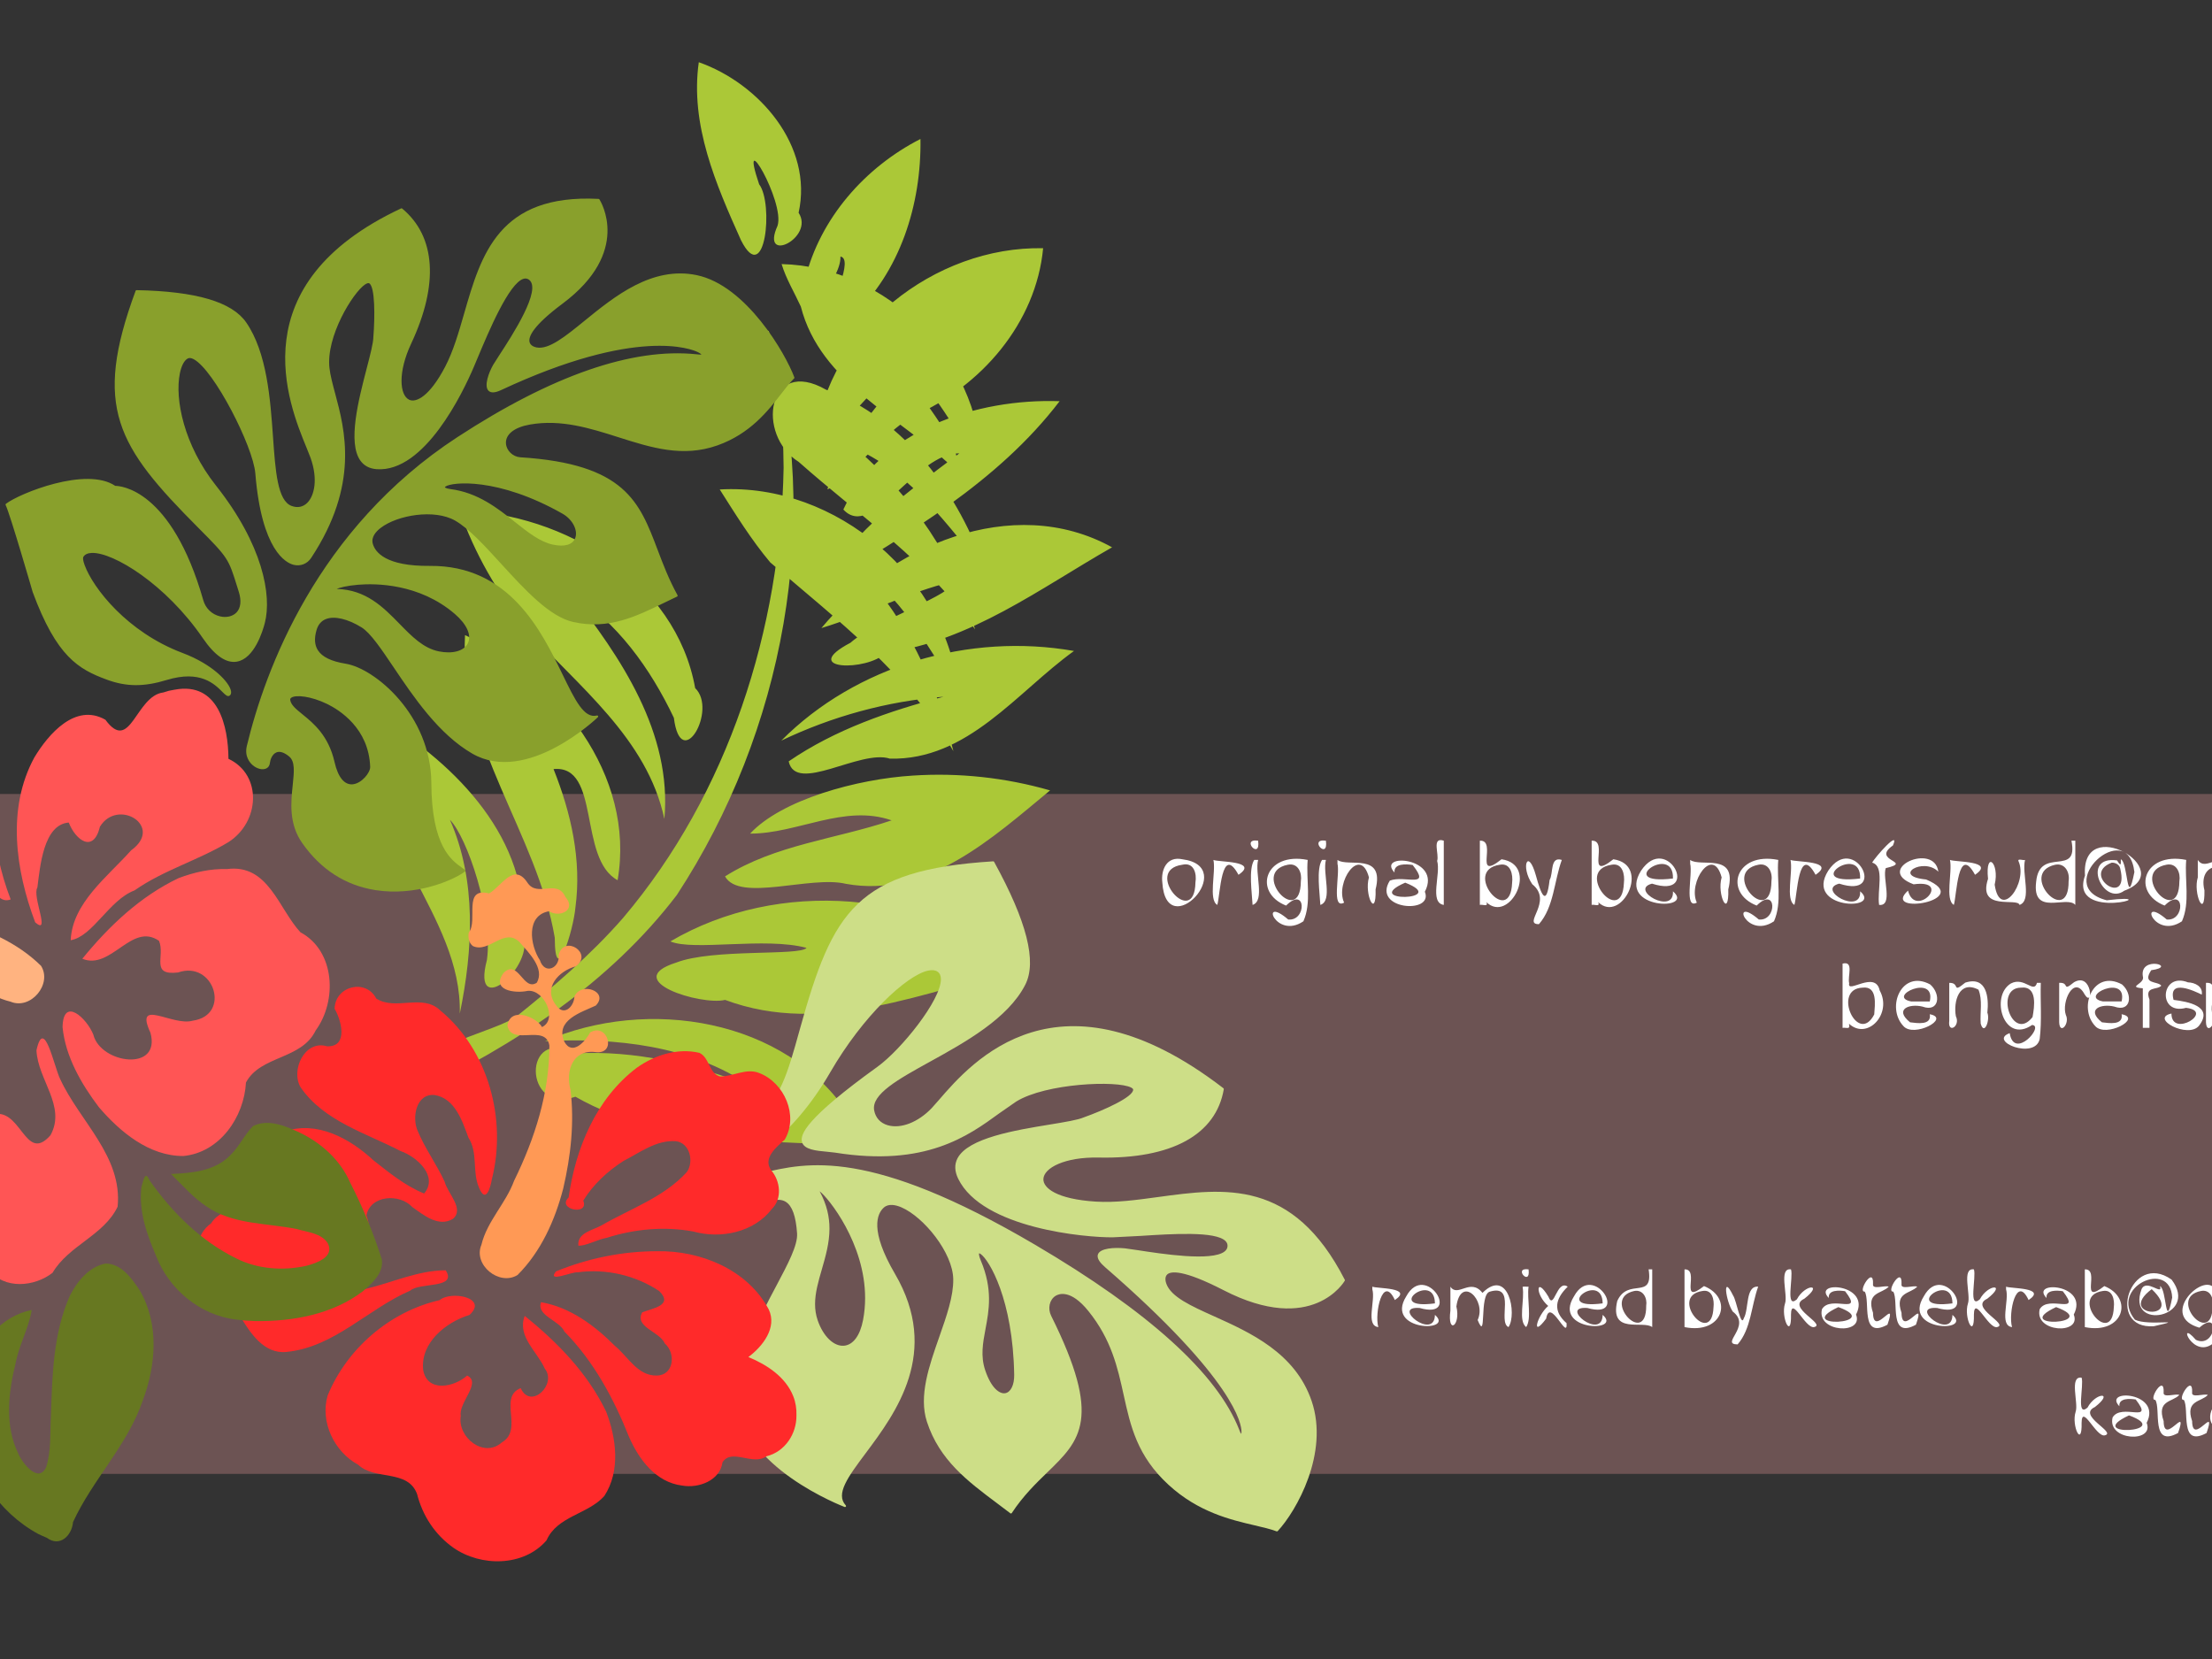 <?xml version="1.0"?><svg width="640" height="480" xmlns="http://www.w3.org/2000/svg">
 <rect width="100%" height="100%" fill="#333333" stroke="none"/>
 <title>rgt</title>
 <g>
  <title>Layer 1</title>
  <g id="layer1">
   <rect fill="#6c5353" y="229.725" x="-98.132" height="196.715" width="844.869" id="rect7348"/>
   <g id="g8092">
    <path fill="#ffffff" id="text4280" d="m342.089,248.615c16.59,2.132 -4.693,24.663 -5.795,6.699c-0.428,-3.617 1.254,-7.673 5.795,-6.699zm0,1.579c-11.593,1.602 3.521,18.887 3.79,5.119c0.416,-2.523 -0.412,-5.912 -3.79,-5.119zm8.994,-1.389c1.443,0.676 13.328,0.211 7.249,4.302c-4.984,-9.162 -5.306,6.162 -6.132,8.714c-2.629,-1.51 -0.357,-9.522 -1.12,-13.016m12.935,-5.569c0.784,5.875 -5.246,-0.75 0,0zm0,5.569c-1.019,3.859 2.079,11.8 -1.605,13.016c-0.162,-3.404 -1.237,-10.43 0.486,-13.016l0.803,0l0.317,0zm14.336,0c-0.493,5.889 1.17,12.3 -1.236,17.754c-8.047,5.436 -12.877,-7.777 -4.394,-0.517c5.357,0.554 5.251,-9.861 -0.617,-4.03c-9.652,-3.768 -6.196,-15.699 6.248,-13.207m-5.726,1.389c-11.078,2.141 3.642,18.556 3.749,4.793c0.398,-2.388 -0.76,-5.387 -3.749,-4.793zm10.999,-6.957c0.784,5.875 -5.246,-0.75 0,0zm0,5.569c-1.019,3.859 2.078,11.8 -1.605,13.016c-0.163,-3.404 -1.237,-10.43 0.485,-13.016l0.803,0l0.317,0zm3.35,0c2.946,2.218 13.726,-2.321 11.026,8.527c0.24,8.825 -3.354,1.472 -1.922,-3.47c-2.508,-9.409 -9.883,1.521 -7.182,7.293c-3.774,2.057 -1.15,-8.119 -1.923,-11.273l0,-0.796l0,-0.282m16.505,3.649c-5.441,-5.86 13.96,-4.432 8.774,5.552c2.668,6.597 -15.391,5.177 -10.134,-3.21c4.279,-1.677 12.113,2.464 6.608,-4.531c-1.809,-0.291 -5.549,-0.533 -5.249,2.189m3.089,2.927c-13.257,5.805 13.276,5.185 0,0zm11.164,-12.145c0,6.195 0,12.39 0,18.585c-4.268,-0.648 -0.801,-8.966 -1.922,-12.735c0.676,-1.871 -1.703,-7.022 1.922,-5.85zm10.436,18.585c0,-6.195 0,-12.39 0,-18.585c5.178,-0.235 -2.035,11.955 6.275,5.378c11.103,1.606 2.344,18.859 -4.402,12.395c0.741,1.523 -1.253,0.559 -1.874,0.812m5.781,-11.628c-11.131,1.664 3.032,18.506 3.557,5.201c0.276,-2.285 -0.359,-5.794 -3.557,-5.201zm17.933,-1.389c-2.244,6.144 -2.27,13.629 -6.619,18.585c-4.933,0.045 4.26,-6.58 -1.925,-11.556c-3.494,-5.142 -1.209,-10.643 1.051,-2.515c1.539,5.611 3.028,9.275 3.963,1.286c1.144,-1.951 0.069,-6.904 3.529,-5.8m8.637,13.016c0,-6.195 0,-12.39 0,-18.585c5.178,-0.235 -2.035,11.955 6.275,5.378c11.103,1.606 2.344,18.859 -4.402,12.395c0.741,1.523 -1.253,0.559 -1.874,0.812m5.781,-11.628c-11.131,1.664 3.031,18.506 3.556,5.201c0.276,-2.285 -0.359,-5.794 -3.556,-5.201zm17.741,7.693c6.631,5.655 -16.314,5.338 -9.232,-5.964c7.541,-11.218 17.571,8.367 3.168,3.744c-6.78,1.754 6.498,9.268 6.063,2.219m0,-3.703c0.35,-10.44 -17.437,2.103 0,0m4.985,-5.378c2.946,2.217 13.726,-2.321 11.026,8.527c0.24,8.825 -3.354,1.472 -1.922,-3.47c-2.508,-9.409 -9.883,1.522 -7.182,7.293c-3.774,2.057 -1.149,-8.119 -1.922,-11.273l0,-0.796l0,-0.282m25.486,0c-0.493,5.889 1.171,12.3 -1.236,17.754c-8.048,5.436 -12.876,-7.777 -4.394,-0.517c5.357,0.554 5.251,-9.861 -0.617,-4.03c-9.652,-3.768 -6.196,-15.699 6.248,-13.207m-5.726,1.389c-11.078,2.14 3.641,18.556 3.749,4.793c0.397,-2.387 -0.76,-5.387 -3.749,-4.793zm9.269,-1.389c1.443,0.676 13.328,0.211 7.249,4.302c-4.982,-9.162 -5.305,6.162 -6.13,8.714c-2.629,-1.509 -0.357,-9.522 -1.12,-13.016m20.144,9.081c6.632,5.655 -16.314,5.338 -9.232,-5.964c7.541,-11.217 17.571,8.367 3.168,3.744c-6.78,1.754 6.498,9.268 6.063,2.219m0,-3.703c0.35,-10.44 -17.437,2.103 0,0m5.493,7.638c-0.641,-4.105 1.698,-11.164 -2.005,-12.233c0.771,-1.521 8.18,-9.895 6.001,-4.963c-6.495,4.506 6.183,4.639 -2.073,6.555c-1.054,2.836 2.258,11.073 -1.922,10.641zm17.137,-9.612c-4.349,-4.349 -13.661,1.303 -3.546,2.256c14.397,6.072 -13.239,10.535 -5.229,3.217c2.101,8.284 13.11,-3.422 1.628,-1.818c-11.68,-4.334 5.99,-12.339 7.147,-3.656m3.364,-3.404c1.443,0.676 13.328,0.211 7.25,4.302c-4.984,-9.162 -5.306,6.163 -6.131,8.714c-2.629,-1.509 -0.357,-9.522 -1.12,-13.016m21.723,0c-1.02,3.859 2.078,11.8 -1.605,13.016c-0.49,-2.216 -12.218,1.986 -9.105,-7.54c-0.875,-8.418 3.431,-4.667 1.922,1.687c1.545,10.625 9.768,-0.625 6.866,-6.865c-0.219,-0.792 1.527,-0.059 1.922,-0.298m14.542,-5.569c0,6.195 0,12.39 0,18.585c-2.476,-2.882 -12.578,3.474 -11.329,-6.699c0.987,-10.446 12.361,-1.128 10.208,-11.886l0.803,0l0.317,0m-5.781,6.957c-10.959,2.388 3.928,18.465 3.845,4.738c0.398,-2.394 -0.955,-5.275 -3.845,-4.738zm18.95,-1.566c2.143,0.899 1.686,14.933 3.927,3.69c-1.872,-16.354 -24.243,4.078 -7.994,8.168c18.96,-2.302 -11.136,6.624 -6.3,-7.146c-1.274,-18.236 27.271,-1.502 11.39,4.364c-6.203,4.573 -12.664,-10.219 -2.115,-8.755c1.417,2.327 1.042,0.456 1.091,-0.32m-2.664,0.98c-9.178,3.571 5.398,13.381 2.484,1.662c-0.235,-1.099 -1.416,-1.747 -2.484,-1.662zm21.586,-0.803c-0.493,5.889 1.171,12.3 -1.236,17.755c-8.047,5.436 -12.877,-7.777 -4.394,-0.517c5.357,0.554 5.25,-9.861 -0.618,-4.03c-9.651,-3.768 -6.196,-15.699 6.248,-13.207m-5.726,1.389c-11.078,2.141 3.642,18.556 3.749,4.793c0.398,-2.388 -0.76,-5.387 -3.749,-4.793zm9.077,-1.389c2.377,3.623 6.425,-2.967 10.312,2.001c8.179,-9.051 12.206,8.717 7.554,11.015c-0.162,-4.111 0.438,-16.833 -6.967,-9.538c0.805,4.053 -1.559,14.965 -2.125,5.558c3.163,-8.894 -9.172,-9.702 -6.852,-0.23c0.171,8.701 -3.351,0.839 -1.922,-3.75c0,-1.686 0,-3.372 0,-5.057m25.238,3.649c-5.441,-5.86 13.96,-4.432 8.774,5.552c2.668,6.598 -15.39,5.176 -10.133,-3.21c4.279,-1.677 12.113,2.464 6.608,-4.531c-1.807,-0.291 -5.552,-0.533 -5.248,2.189m3.09,2.927c-13.257,5.805 13.276,5.185 0,0zm11.164,-12.145c0.784,5.875 -5.246,-0.75 0,0zm0,5.569c-1.019,3.859 2.078,11.8 -1.605,13.016c-0.162,-3.404 -1.237,-10.43 0.486,-13.016l0.803,0l0.317,0zm5.273,-5.569c0,6.195 0,12.39 0,18.585c-4.268,-0.648 -0.801,-8.966 -1.922,-12.735c0.676,-1.871 -1.703,-7.022 1.922,-5.85zm5.52,16.08c1.038,7.06 -5.868,-1.181 0,0zm12.4,-2.192c6.828,6.146 -15.998,6.53 -9.118,-5.123c2.684,-10.54 14.723,4.091 8.709,-0.548c-13.031,-7.849 -5.539,19.447 0.409,5.671m10.024,-8.51c16.59,2.132 -4.693,24.663 -5.795,6.699c-0.428,-3.617 1.254,-7.673 5.795,-6.699zm0,1.579c-11.593,1.602 3.521,18.887 3.79,5.119c0.416,-2.523 -0.412,-5.912 -3.79,-5.119zm8.802,-1.389c2.377,3.623 6.425,-2.966 10.313,2.001c8.179,-9.051 12.206,8.717 7.554,11.015c-0.161,-4.112 0.438,-16.833 -6.966,-9.538c0.805,4.053 -1.559,14.965 -2.125,5.558c3.163,-8.894 -9.172,-9.702 -6.852,-0.23c0.171,8.701 -3.351,0.839 -1.923,-3.75c0,-1.686 0,-3.371 0,-5.057"/>
    <path fill="#ffffff" id="text4288" d="m533.111,297.388c0,-6.195 0,-12.39 0,-18.585c3.408,-0.855 1.363,3.708 1.914,5.7c-0.708,3.207 7.577,-3.841 8.822,2.055c3.749,6.742 -3.553,14.54 -8.888,9.63c0.472,1.804 -0.59,1.053 -1.862,1.2m5.781,-11.627c-8.94,0.334 -1.324,16.903 3.395,7.747c0.183,-2.718 1.049,-8.31 -3.395,-7.747zm19.467,7.692c6.227,1.158 -4.68,6.932 -7.656,3.39c-5.06,-5.423 -0.485,-16.477 7.774,-12.012c3.199,2.766 2.687,8.198 -2.255,6.402c-3.762,-0.905 -8.259,0.76 -3.566,4.555c1.94,0.217 6.279,0.996 5.702,-2.335m0,-3.703c1.862,-8.171 -12.716,-1.434 -5.401,0c1.809,0 3.605,0 5.401,0m5.637,-5.379c3.264,-0.079 0.577,3.266 4.628,-0.065c6.266,-2.003 6.869,4.387 6.397,8.684c0.852,2.151 -0.918,6.77 -1.927,3.175c-0.249,-3.261 0.603,-6.771 -0.642,-9.82c-5.637,-2.908 -7.315,3.503 -6.541,7.691c1.416,2.917 -2.425,5.18 -1.914,1.315c0,-3.66 0,-7.321 0,-10.981m26.48,0c-0.157,5.411 0.341,10.881 -0.315,16.25c-1.337,6.126 -15.089,0.602 -8.678,-1.695c1.272,7.926 10.146,-2.185 6.476,-2.367c-8.193,5.654 -12.231,-8.354 -6.122,-12.018c3.933,-2.025 6.62,3.082 7.538,-0.17c0.367,0 0.734,0 1.101,0m-5.729,1.388c-7.748,0.03 -2.543,16.019 3.343,8.518c0.538,-2.919 1.508,-9.081 -3.343,-8.518zm11.051,-1.388c3.146,-0.218 0.669,2.776 4.313,-0.185c5.283,-3.029 5.663,7.825 3.015,3.465c-3.055,-5.665 -6.712,2.233 -5.401,6.005c1.258,2.507 -1.783,5.918 -1.927,2.102c0,-3.796 0,-7.592 0,-11.388m18.064,9.082c6.214,1.158 -4.68,6.932 -7.669,3.39c-5.047,-5.424 -0.472,-16.477 7.787,-12.012c3.199,2.766 2.674,8.198 -2.255,6.402c-3.762,-0.905 -8.272,0.759 -3.566,4.555c1.94,0.217 6.266,0.994 5.702,-2.335m0,-3.703c1.862,-8.171 -12.716,-1.434 -5.401,0c1.796,0 3.605,0 5.401,0m6.135,7.638c0,-3.812 0,-7.625 0,-11.437c-4.785,-0.426 0.787,-1.214 0,-3.512c-0.931,-6.087 10.395,-2.813 2.438,-1.73c-2.766,4.17 1.888,3.09 2.91,4.477c-1.127,1.347 -4.929,0.06 -3.421,4.023c0,2.726 0,5.453 0,8.18c-0.642,0 -1.285,0 -1.927,0zm17.055,-9.612c-2.019,-0.992 -9.793,-4.72 -8.154,1.525c4.038,0.504 11.72,1.809 7.367,7.461c-3.107,3.892 -14.42,-2.147 -7.983,-3.512c0,7.21 12.69,-0.712 4.208,-1.646c-8.324,2.282 -7.42,-10.552 0.577,-7.374c1.966,0.046 4.378,1.154 3.985,3.546m1.219,-3.404c3.146,-0.218 0.669,2.776 4.313,-0.185c5.283,-3.029 5.663,7.825 3.015,3.465c-3.054,-5.665 -6.712,2.233 -5.401,6.005c1.259,2.507 -1.783,5.918 -1.927,2.102c0,-3.796 0,-7.592 0,-11.388m19.637,0c0,4.339 0,8.678 0,13.017c-3.29,0.147 -0.537,-3.216 -4.601,0.07c-5.755,1.651 -6.633,-4.451 -6.109,-8.498c-0.459,-1.934 0.131,-6.723 1.927,-3.775c0.223,3.396 -0.551,6.989 0.59,10.215c5.912,3.039 6.856,-3.894 6.279,-8.046c0.144,-1.79 -0.813,-3.714 1.914,-2.983m15.954,-5.568c0,6.195 0,12.39 0,18.585c-3.277,0.177 -0.629,-3.187 -4.601,0.071c-8.429,2.839 -9.543,-13.761 -1.639,-13.279c5.322,3.046 4.326,0.608 4.313,-3.888c-0.433,-1.828 0.511,-1.516 1.927,-1.49m-5.781,6.957c-7.643,0.382 -2.478,15.859 3.435,8.55c0.59,-2.966 1.403,-9.056 -3.435,-8.55zm13.031,9.122c1.376,3.315 -3.435,3.416 -2.111,0.064c0.564,-0.136 1.442,-0.029 2.111,-0.064zm15.207,-2.191c6.424,1.278 -5.427,8.654 -8.272,3.567c-4.47,-6.438 1.953,-16.583 9.321,-10.571c2.438,3.287 -2.15,4.246 -2.032,0.578c-8.285,-4.759 -9.124,12.914 -0.603,9.591c1.652,-0.086 1.534,-2.039 1.586,-3.165m9.884,-8.51c7.8,-1.703 8.259,13.937 0.878,13.378c-8.101,2.528 -9.425,-12.529 -2.53,-13.3l0.786,-0.058l0.865,-0.02l0,0zm0,1.579c-7.315,-0.357 -4.025,15.099 3.172,9.422c0.708,-2.912 2.137,-10.379 -3.172,-9.422zm11.221,-1.388c3.29,-1.256 0.642,4.33 3.552,0.358c4.523,-2.631 6.397,3.915 9.766,-0.411c5.82,-1.688 6.672,4.547 6.148,8.631c0.852,2.151 -0.904,6.822 -1.914,3.217c-0.236,-3.255 0.551,-6.724 -0.616,-9.793c-5.912,-3.081 -6.804,3.825 -6.24,7.963c1.363,3.313 -2.884,4.397 -1.927,0.61c-0.275,-2.835 0.669,-6.004 -0.747,-8.555c-5.624,-2.919 -6.699,4.11 -6.096,8.082c1.377,3.335 -2.95,4.132 -1.927,0.473c0,-3.525 0,-7.049 0,-10.574"/>
   </g>
   <g id="g8074">
    <path fill="#abc837" d="m295.806,280.184c-27.888,6.51 -57.385,19.831 -86.012,9.12c-6.949,1.681 -30.507,-5.582 -14.178,-10.787c10.577,-4.126 35.875,-1.88 37.745,-4.267c-11.915,-3.22 -32.723,1.008 -39.401,-1.874c31.264,-18.363 73.742,-14.893 101.845,7.809zm8.015,-51.498c-16.591,13.68 -35.613,31.294 -59.078,27.033c-10.212,-2.478 -30.787,5.39 -34.968,-2.149c14.552,-9.207 32.153,-10.789 48.192,-16.215c-13.72,-4.787 -27.28,3.882 -40.934,3.834c9.128,-9.839 30.993,-15.805 47.06,-16.788c13.355,-0.887 26.869,0.591 39.728,4.286m6.921,-40.342c-16.525,11.889 -30.769,31.687 -53.261,31.157c-8.585,-2.801 -27.206,10.312 -29.291,0.784c13.439,-9.215 29.095,-14.575 44.769,-18.696c-16.254,1.278 -32.228,5.678 -46.911,12.699c21.641,-21.777 54.504,-31.27 84.693,-25.944m-88.116,-91.903c15.674,54.556 4.096,115.279 -26.785,162.495c-19.429,25.476 -46.952,43.574 -75.748,57.144c1.181,-14.708 18.504,-15.787 28.842,-21.596c11,-8.814 21.977,-18.167 31.347,-28.905c30.513,-36.035 45.598,-83.552 46.44,-130.22c-0.056,-13.362 -1.562,-26.731 -4.676,-39.735l0.337,0.138l0.243,0.679zm29.656,235.468c-28.805,-2.452 -59.77,0.239 -85.785,-14.593c-15.14,5.344 -15.427,-20.796 -0.073,-12.538c17.344,-0.95 34.58,3.136 50.637,9.382c-17.255,-11.691 -38.971,-13.978 -59.336,-12.917c29.502,-12.86 69.623,-6.681 87.944,21.436c2.31,2.999 4.489,6.096 6.612,9.231l0,0zm-119.277,-184.182c30.203,0.676 62.565,20.284 68.13,51.365c6.556,6.294 -4.124,24.856 -6.163,8.589c-6.79,-14.25 -16.405,-27.769 -30.064,-36.247c14.719,18.669 29.587,40.674 27.315,65.52c-4.947,-23.328 -24.953,-38.379 -40.11,-55.191c-8.179,-10.208 -14.853,-21.675 -19.107,-34.036m1.538,36.033c26.788,12.049 49.393,40.508 44.153,70.908c-11.498,-6.216 -4.819,-33.475 -18.538,-32.151c5.052,12.691 8.191,26.329 6.323,40.087c-0.578,6.614 -5.933,23.789 -5.968,8.705c-5.14,-30.219 -27.664,-55.927 -25.97,-87.549m-24.03,24.491c21.632,13.037 42.931,34.907 40.698,61.905c4.111,9.284 -15.027,25.372 -10.336,7.607c1.889,-13.241 -5.761,-35.577 -10.695,-40.579c7.757,17.64 6.67,37.635 2.851,56.087c0.703,-28.715 -28.228,-50.17 -23.006,-79.522l0.195,-2.753l0.296,-2.745m211.243,-49.898c-20.846,11.877 -40.963,27.165 -65.437,30.502c-5.368,5.507 -25.419,5.082 -10.25,-2.892c7.351,-6.576 30.769,-14.234 29.562,-17.699c-13.121,3.136 -25.101,9.561 -37.979,13.455c19.424,-23.392 55.178,-39.368 84.104,-23.365zm-15.179,-42.276c-17.844,23.38 -43.852,38.391 -68.692,53.359c9.193,-16.305 25.008,-27.203 39.672,-38.263c-12.579,-0.259 -25.167,25.383 -33.555,16.243c10.652,-23.111 38.643,-32.164 62.575,-31.339zm-4.77,-44.26c-2.039,21.627 -17.909,40.034 -37.586,48.548c-8.791,4.777 -20.014,19.872 -24.858,21.195c5.92,-16.317 18.48,-28.845 29.394,-41.953c-13.542,5.906 -19.172,21.678 -32.836,27.42c3.498,-31.503 34.51,-55.858 65.886,-55.209zm-35.491,-31.609c0.29,18.811 -5.817,38.588 -20.051,51.607c-0.215,9.326 -15.122,13.796 -7.65,0.988c2.31,-5.147 8.37,-18.012 4.545,-18.569c0.365,6.853 -13.476,22.14 -10.213,6.516c4.321,-17.565 17.302,-32.349 33.368,-40.541zm-64.137,-22.208c17.498,6.164 33.163,24.244 28.88,43.552c4.732,7.246 -11.195,15.097 -6.098,3.771c2.254,-6.838 -11.503,-30.252 -5.321,-12.004c4.237,5.536 1.767,30.077 -5.247,16.191c-7.239,-16.126 -14.776,-33.434 -12.214,-51.51zm6.06,123.618c33.761,-1.956 66.129,25.835 69.122,59.214c-6.827,-10.384 -17.872,-30.011 -25.157,-32.208c11.765,14.008 19.237,31.121 23.642,48.709c-12.943,-22.237 -33.817,-38.1 -53.008,-54.627c-5.508,-6.569 -10.016,-13.879 -14.599,-21.088zm76.949,23.665c-10.933,-13.088 -21.192,-28.01 -37.268,-35.308c16.011,13.712 28.562,31.785 34.192,52.122c-13.533,-19.464 -33.518,-32.927 -51.026,-48.46c-12.476,-7.852 -9.025,-30.588 7.884,-20.902c23.062,8.501 38.484,30.215 46.218,52.548zm-59.05,-88.878c30.226,0.672 57.32,27.475 57.74,57.51c-6.425,-5.783 -15.188,-25.645 -20.088,-23.298c3.881,6.048 17.236,22.452 11.737,24.514c-15.244,-14.651 -38.157,-24.296 -43.824,-46.429c-1.87,-4.091 -4.246,-7.974 -5.564,-12.297z" id="path3416-4"/>
    <g fill="#cdde87" id="g4206">
     <g fill="#cdde87" id="g4208">
      <g fill="#cdde87" id="g4214">
       <g fill="#cdde87" id="g4216">
        <path fill="#cdde87" d="m244.129,389.363c2.679,-0.192 4.713,-2.905 5.58,-7.443c0.411,-2.15 0.595,-4.276 0.595,-6.357c0,-15.841 -10.673,-29.056 -13.155,-30.884c0.003,0.007 0.018,0.041 0.018,0.041c2.087,3.84 2.824,7.388 2.824,10.757c0,4.151 -1.121,8.026 -2.221,11.831c-0.992,3.43 -1.948,6.731 -1.948,10.003c0,1.581 0.223,3.155 0.773,4.735c1.591,4.584 4.618,7.525 7.534,7.316m46.707,13.737c1.604,-0.271 2.649,-2.408 2.601,-5.315l0,-0.001c-0.36,-21.837 -7.255,-33.281 -9.725,-34.979c-0.3,-0.206 -0.416,-0.18 -0.417,-0.18c-0.058,0.056 -0.164,0.574 0.47,2.066c3.53,8.326 2.381,14.445 1.368,19.844c-0.754,4.013 -1.466,7.805 -0.09,11.896c1.79,5.342 4.24,6.93 5.794,6.668m-3.209,-153.738c9.474,17.226 12.422,28.856 9.014,35.555c-5,9.811 -17.506,16.712 -27.554,22.258c-9.148,5.049 -17.048,9.409 -16.162,14.106c0.405,2.141 1.791,3.661 3.905,4.279c3.802,1.113 8.803,-0.83 12.738,-4.947l2.061,-2.325c9.47,-10.976 34.625,-40.132 82.342,-3.426c0.085,0.065 0.127,0.172 0.11,0.277c-2.255,13.193 -15.101,20.218 -36.175,19.781c-9.856,-0.201 -15.886,2.996 -16.021,6.202c-0.109,2.572 3.798,5.829 15.168,6.543c5.707,0.358 11.693,-0.459 18.029,-1.325c19.185,-2.62 39.023,-5.328 54.009,23.941c0.044,0.085 0.042,0.187 -0.005,0.271c-0.09,0.161 -9.295,16.005 -35.093,2.733c-11.752,-6.047 -15.219,-5.467 -16.24,-4.583c-0.879,0.762 -0.5,2.154 -0.297,2.717c1.388,3.836 7.122,6.417 13.762,9.405c10.491,4.722 23.549,10.599 28.289,24.56c5.102,15.031 -4.419,31.822 -9.829,37.608c-0.081,0.087 -0.206,0.116 -0.317,0.074c-1.769,-0.662 -3.905,-1.16 -6.378,-1.738c-6.867,-1.602 -16.272,-3.796 -24.891,-11.725c-9.1,-8.368 -10.994,-16.962 -12.998,-26.06c-1.725,-7.831 -3.509,-15.929 -10.199,-24.224c-5.15,-6.378 -8.564,-4.969 -9.489,-4.386c-1.77,1.117 -2.328,3.656 -1.27,5.778c14.845,29.816 8.479,35.99 -1.158,45.334c-3.251,3.152 -6.936,6.725 -10.236,11.724c-0.046,0.066 -0.117,0.111 -0.196,0.125c-0.08,0.014 -0.167,-0.007 -0.228,-0.056l-3.783,-2.858c-8.597,-6.437 -16.718,-12.516 -20.345,-23.608c-2.436,-7.449 0.618,-16.158 3.573,-24.578c2.123,-6.048 4.127,-11.761 4.039,-16.723c-0.137,-7.627 -8.51,-17.961 -15.015,-20.758c-1.536,-0.659 -3.662,-1.182 -5.071,0.079c-1.96,1.754 -4.149,6.576 3.227,19.173c13.298,22.718 0.205,40.264 -8.459,51.876c-5.127,6.869 -8.831,11.834 -5.774,15.115c0.092,0.099 0.103,0.247 0.028,0.358c-0.076,0.111 -0.219,0.156 -0.346,0.109c-0.306,-0.115 -30.606,-11.671 -30.775,-31.374c-0.099,-11.719 6.065,-23.336 11.019,-32.669c3.336,-6.287 6.218,-11.717 5.981,-15.127c-0.342,-5.007 -1.423,-7.999 -3.301,-9.147c-2.15,-1.313 -5.162,-0.057 -8.076,1.16c-1.93,0.804 -3.754,1.566 -5.385,1.652c-1.713,0.093 -3.092,-1.385 -3.357,-3.595c-0.31,-2.592 1.045,-5.689 4.753,-6.365c0,-0.001 5.023,-1.11 5.023,-1.11c13.189,-3.162 31.253,-7.493 79.177,20.682c32.895,19.34 52.772,37.343 59.079,53.507c0.226,0.58 0.435,1.106 0.555,1.225c0.002,-0.045 0.061,-0.142 0.102,-0.348c0.001,-0.01 0.017,-0.108 0.017,-0.3c0,-2.046 -1.728,-14.83 -39.498,-47.602c-1.414,-1.227 -2.126,-2.289 -2.126,-3.17c0,-0.213 0.042,-0.416 0.125,-0.607c0.737,-1.695 4.641,-1.95 7.761,-1.653l3.685,0.527c6.944,1.075 21.394,3.313 25.147,0.392c0.528,-0.41 0.809,-0.896 0.86,-1.485c0.05,-0.592 -0.137,-1.094 -0.572,-1.534c-2.87,-2.899 -15.417,-2.087 -24.578,-1.495l-8.047,0.409c-7.658,0.095 -37.694,-2.506 -44.729,-16.952c-1.052,-2.16 -1.119,-4.147 -0.199,-5.905c3.089,-5.902 16.757,-8.142 26.737,-9.777c4.351,-0.713 8.108,-1.328 9.792,-2.066c5.801,-2.066 14.374,-5.905 14.296,-8.042c-0.008,-0.238 -0.309,-0.445 -0.558,-0.577c-4.081,-2.15 -24.7,-1.269 -33.274,4.034c0,0.001 -4.882,3.391 -4.882,3.391c-9.017,6.572 -21.365,15.574 -47.507,11.394l-2.375,-0.263c-3.097,-0.281 -6.608,-0.598 -7.22,-2.801c-0.601,-2.163 1.009,-6.774 21.833,-21.781c6.8,-4.903 18.438,-19.293 18.357,-25.375c-0.014,-1.004 -0.337,-1.706 -0.987,-2.149c-0.67,-0.456 -1.611,-0.551 -2.796,-0.282c-6.209,1.407 -18.766,13.046 -28.228,29.397c-11.002,19.012 -24.831,27.973 -33.658,28.421c-1.149,0.059 -1.81,-0.177 -2.019,-0.721c-0.653,-1.696 4.031,-5.617 10.223,-10.568l3.598,-2.949c7.496,-6.656 9.427,-13.596 12.933,-26.195l0.235,-0.84c9.393,-33.69 16.213,-45.7 55.82,-48.181c0.112,-0.007 0.22,0.051 0.275,0.151" id="path4224"/>
       </g>
      </g>
     </g>
    </g>
    <g fill="#89a02c" id="g3876">
     <g fill="#89a02c" id="g3878">
      <g fill="#89a02c" id="g3884">
       <g fill="#89a02c" id="g3886">
        <path fill="#89a02c" d="m149.049,151.074c-5.042,-4.005 -10.759,-8.544 -18.728,-9.569c-1.466,-0.189 -1.598,-0.526 -1.599,-0.53l0,-0.004c0,-0.016 0.023,-0.082 0.155,-0.182c1.742,-1.333 15.168,-2.791 33.888,7.846c2.886,1.641 4.527,4.813 3.656,7.068c-0.735,1.904 -3.074,2.591 -6.417,1.884c-3.756,-0.797 -7.254,-3.575 -10.955,-6.514m-45.397,18.109c4.974,-0.409 17.655,-0.405 27.949,8.459c3.498,3.014 4.903,6.189 3.758,8.495c-1.1,2.214 -4.383,3.128 -8.368,2.33c-4.477,-0.896 -7.808,-4.304 -11.335,-7.911c-4.773,-4.882 -9.712,-9.926 -18.246,-10.16c0.786,-0.352 2.864,-0.935 6.241,-1.214m-16.164,37.475c-1.852,-1.502 -3.314,-2.69 -3.516,-4.137c-0.039,-0.264 0.056,-0.468 0.298,-0.641c1.295,-0.931 5.749,-0.442 10.315,1.771c3.633,1.761 12.129,7.064 12.519,18.246c0.054,1.603 -2.368,4.686 -4.946,5.014c-2.449,0.311 -4.352,-1.966 -5.36,-6.412c-1.743,-7.699 -6.116,-11.249 -9.31,-13.841m-54.217,-66.08l-0.007,0l0.007,0zm101.025,-49.88c-1.618,5.615 -3.147,10.92 -5.512,15.44c-4.491,8.579 -8.425,10.482 -10.426,9.506c-2.743,-1.338 -3.285,-7.932 0.62,-16.255c8.028,-17.124 7.098,-30.993 -2.617,-39.05c-0.088,-0.073 -0.209,-0.088 -0.312,-0.039c-46.785,21.935 -32.644,56.369 -27.319,69.331l1.107,2.789c2.226,6.208 1.127,11.043 -0.949,13.082c-1.231,1.207 -2.789,1.514 -4.509,0.888c-4.08,-1.487 -4.687,-10.043 -5.387,-19.949c-0.769,-10.872 -1.729,-24.401 -7.747,-33.134c-4.109,-5.961 -14.487,-9.023 -31.727,-9.357c-0.124,-0.002 -0.237,0.074 -0.279,0.19c-12.456,33.725 -5.344,44.991 18.157,68.587c8.626,8.659 8.722,8.968 11.189,16.891l0.514,1.644c0.796,2.536 0.56,4.645 -0.663,5.937c-1.09,1.15 -2.925,1.583 -4.793,1.131c-2.35,-0.568 -4.151,-2.306 -4.82,-4.648c-9.231,-32.339 -24.125,-33.105 -25.479,-33.106c-8.367,-5.657 -27.65,2.156 -31.629,5.186c-0.109,0.085 -0.145,0.233 -0.084,0.357c1.312,2.689 7.765,24.969 7.829,25.193c6.929,18.721 13.243,22.302 21.409,25.318c5.697,2.105 10.736,2.136 17.399,0.105c9.696,-2.951 13.827,1.197 16.047,3.425c0.912,0.916 1.571,1.578 2.191,1.054c0.222,-0.188 0.459,-0.557 0.337,-1.256c-0.435,-2.486 -5.196,-7.714 -14.034,-11.035c-16.071,-6.047 -25.907,-18.814 -28.331,-25.44c-0.49,-1.339 -0.513,-2.082 -0.372,-2.332c0.41,-0.723 1.226,-1.116 2.427,-1.166c6.201,-0.258 21.442,9.009 32.175,24.691c3.438,5.02 6.745,7.296 9.831,6.761c5.05,-0.875 7.464,-8.784 8.084,-11.187c2.061,-7.992 -0.578,-22.643 -14.162,-39.793c-9.298,-11.747 -11.922,-25.036 -10.424,-32.413c0.451,-2.222 1.257,-3.753 2.268,-4.311c0.444,-0.245 1.029,-0.18 1.736,0.196c5.888,3.123 17.194,25.198 17.835,33.048c1.822,22.398 8.916,25.896 11.047,26.435c2.005,0.506 3.96,-0.256 5.105,-1.987c14.006,-21.232 9.757,-37.08 6.945,-47.565c-0.747,-2.787 -1.392,-5.192 -1.644,-7.338c-1.065,-9.125 6.763,-21.854 10.291,-24.21c0.528,-0.352 0.952,-0.475 1.19,-0.345c1.732,0.942 1.676,9.811 1.217,15.543c-0.025,1.75 -0.904,5.131 -1.92,9.046c-2.359,9.085 -5.591,21.529 -1.814,26.746c1.068,1.476 2.645,2.3 4.687,2.448c13.882,1.011 24.965,-22.239 28.031,-29.39l1.164,-2.765c3.177,-7.593 9.09,-21.728 13.325,-22.935c0.562,-0.16 1.061,-0.078 1.529,0.252c3.893,2.747 -4.856,16.168 -8.593,21.898l-1.77,2.79c-1.261,2.222 -2.661,6.033 -1.355,7.424c0.676,0.719 1.902,0.668 3.649,-0.148c39.45,-18.443 55.253,-11.821 56.924,-11.005c0.731,0.356 0.977,0.6 1.075,0.737c-0.282,0.016 -0.858,-0.042 -1.486,-0.105c-18.537,-1.932 -41.791,6.132 -69.116,23.965c-40.694,26.559 -55.642,67.368 -60.932,89.329c-0.755,3.115 0.94,4.959 1.704,5.607c1.206,1.025 2.732,1.421 3.793,0.986c0.699,-0.285 1.12,-0.905 1.189,-1.743c0.062,-0.735 0.595,-2.421 1.855,-2.948c0.994,-0.415 2.239,-0.02 3.692,1.174c1.75,1.434 1.436,4.43 1.039,8.225c-0.524,5.009 -1.175,11.241 2.734,16.811c5.38,7.671 12.506,12.257 21.183,13.628c11.693,1.848 22.514,-2.828 25.923,-5.382c0.075,-0.056 0.122,-0.139 0.122,-0.231c-0.001,-0.092 -0.041,-0.174 -0.116,-0.228l-0.825,-0.599c-3.085,-2.173 -8.828,-6.221 -8.918,-24.488c-0.095,-19.795 -16.407,-33.221 -24.761,-34.57c-4.172,-0.675 -6.807,-1.949 -8.056,-3.892c-0.962,-1.499 -1.098,-3.394 -0.416,-5.795c0.461,-1.625 1.392,-2.718 2.767,-3.248c2.449,-0.942 6.278,-0.045 10.248,2.401c2.593,1.596 5.693,6.2 9.283,11.532c5.812,8.631 13.044,19.373 22.757,24.993c15.839,9.169 36.167,-10.327 36.371,-10.525c0.095,-0.092 0.116,-0.235 0.05,-0.349c-0.066,-0.115 -0.2,-0.172 -0.329,-0.138c-3.71,0.959 -6.328,-4.427 -9.952,-11.879c-6.123,-12.595 -15.377,-31.628 -38.407,-31.406c-12.738,0.124 -15.798,-3.953 -16.489,-6.394c-0.544,-1.928 0.917,-3.549 2.236,-4.569c4.857,-3.756 15.549,-5.558 21.54,-2.163c3.975,2.252 8.51,7.214 13.314,12.469c6.911,7.561 14.058,15.381 20.94,16.899c10.22,2.257 18.058,-1.566 26.354,-5.61l3.649,-1.756c0.07,-0.035 0.126,-0.097 0.152,-0.174c0.023,-0.075 0.016,-0.158 -0.021,-0.227c-2.507,-4.551 -4.162,-8.911 -5.761,-13.128c-5.264,-13.884 -9.422,-24.851 -39.71,-26.773c-2.184,-0.139 -4.054,-1.945 -4.171,-4.027c-0.147,-2.621 2.448,-4.657 6.942,-5.446c9.044,-1.585 17.43,1.08 25.54,3.655c9.595,3.049 18.659,5.928 28.701,2.382c9.498,-3.353 14.69,-10.06 18.48,-14.955c1.363,-1.761 2.54,-3.282 3.71,-4.42c0.083,-0.08 0.11,-0.201 0.07,-0.307c-2.527,-6.852 -13.917,-26.592 -28.237,-29.578c-12.926,-2.693 -23.784,6.14 -32.507,13.238c-5.506,4.479 -10.261,8.347 -13.807,7.684c-0.532,-0.1 -1.799,-0.452 -2.066,-1.576c-0.364,-1.54 1.004,-4.72 9.582,-11.127c20.003,-14.938 11.025,-29.535 10.632,-30.148c-0.05,-0.08 -0.137,-0.13 -0.231,-0.134c-28.918,-1.481 -33.992,16.122 -38.9,33.148" id="path3894"/>
       </g>
      </g>
     </g>
    </g>
    <path fill="#ff5555" d="m-3.173,367.386c-5.981,-4.977 -5.81,-18.717 -17.065,-13.819c-10.867,-1.242 -13.466,-14.805 -8.335,-22.85c4.389,-8.922 13.033,-15.104 16.669,-24.463c-8.556,-4.631 -12.891,7.152 -15.527,13.184c-4.159,8.693 -8.287,19.23 -17.889,23.134c-11.091,3.44 -7.071,-14.873 -16.05,-11.555c-9.059,3.133 -14.57,-6.75 -6.914,-12.24c0.159,-9.797 1.261,-20.243 11.658,-24.953c12.844,-8.694 29.953,-10.97 44.593,-5.686c-6.881,6.657 -18.923,2.731 -25.94,9.882c-7.197,7.544 4.468,15.231 10.996,8.551c6.998,-1.825 19.229,-15.515 23.273,-5.164c-3.513,6.457 -13.043,20.639 0.977,21.234c8.858,-3.129 9.841,14.367 17.331,5.821c4.64,-8.428 -3.709,-16.079 -4.051,-24.584c2.209,-10.045 5.089,4.827 6.879,8.37c5.596,12.15 18.051,22.346 16.601,36.883c-3.972,8.315 -14.159,11.179 -18.836,19.134c-5.216,4.075 -14.011,4.884 -18.37,-0.88zm-7.57,-102.59c-17.319,-2.316 -36.323,-10.98 -42.336,-28.51c-4.221,-9.734 10.502,-12.991 5.602,-21.687c-0.567,-10.846 13.959,-17.884 21.806,-9.936c6.556,6.834 14.853,-5.476 20.762,3.968c7.272,7.575 4.306,17.957 3.334,27.068c-0.26,8.394 1.686,16.717 4.663,24.532c-5.729,2.219 -7.588,-11.599 -11.445,-15.485c-3.191,-6.294 -7.648,-16.86 -16.596,-13.689c-6.014,6.418 2.599,14.83 5.403,21.107c2.301,3.793 17.72,11.693 8.808,12.631l0,0zm62.468,-10.755c-11.131,5.276 -20.226,13.929 -27.907,23.356c8.343,3.427 14.238,-10.683 22.196,-5.181c1.834,4.474 -2.624,10.108 5.506,9.15c10.406,-3.621 15.457,12.367 4.225,13.954c-5.866,1.678 -16.985,-6.811 -12.215,3.483c3.141,11.447 -14.471,8.972 -16.535,0.526c-1.868,-4.698 -8.73,-11.16 -8.893,-2.128c0.831,8.477 5.409,16.409 10.509,23.14c6.103,7.131 14.529,14.174 24.424,14.127c10.595,-0.987 17.611,-11.342 18.128,-21.261c4.193,-7.886 16.084,-6.563 20.167,-15.058c6.246,-8.517 5.695,-22.974 -4.395,-28.404c-6.371,-6.857 -9.26,-19.855 -21.255,-18.297c-4.774,-0.156 -9.511,0.928 -13.956,2.592zm-4.463,-53.693c-8.029,0.97 -9.485,17.818 -16.765,7.899c-8.695,-4.975 -16.504,4.184 -20.541,10.878c-8.057,14.732 -5.453,32.699 0.224,47.735c4.615,4.024 -0.965,-7.591 0.636,-10.069c0.789,-6.1 1.743,-18.216 9.074,-18.804c1.96,5.069 7.141,9.028 9.029,1.189c5.175,-8.381 18.651,-0.096 9.009,6.863c-6.794,7.637 -16.984,15.198 -17.475,25.993c6.459,-1.109 11.086,-11.632 18.483,-14.418c8.388,-5.884 18.457,-8.708 27.143,-13.951c9.113,-5.808 9.879,-19.465 0.022,-24.116c-0.072,-9.373 -2.88,-22.368 -15.542,-20.004l-1.677,0.314l-1.621,0.492l0,0z" id="path7488"/>
    <path fill="#ffb380" id="path7490" d="m-88.082,293.426c-3.476,-2.745 -13.33,1.883 -11.386,-5.81c-1.997,-3.518 -9.199,-7.041 -3.177,-10.978c4.514,-2.885 -1.22,-8.514 4.227,-10.929c3.733,-3.243 6.155,1.635 4.144,4.691c1.213,6.737 9.929,5.46 14.289,2.642c4.396,-1.409 2.284,-5.83 -1.604,-5.385c-5.986,-1.674 -0.334,-10.028 3.398,-4.902c1.365,4.952 6.333,9.443 11.287,5.69c3.457,-2.241 0.534,-5.172 -2.504,-5.325c-4.43,-1.9 -1.407,-10.03 2.664,-6.114c2.004,4.247 4.291,11.743 10.564,9.006c4.271,-2.321 -0.267,-6.123 -2.73,-7.405c-3.01,-5.094 6.69,-7.786 5.724,-1.365c-0.708,6.516 5.709,8.452 10.975,7.021c9.627,-1.166 19.435,-0.076 28.849,2.084c9.241,2.349 18.414,6.376 25.24,13.103c3.303,5.252 -2.967,12.822 -8.822,10.364c-6.921,-1.644 -12.077,-7.01 -18.699,-9.382c-12.278,-5.927 -25.7,-10.16 -39.468,-10.117c-6.447,1.158 0.339,10.845 -5.8,12.034c-5.738,-0.843 -2.413,-8.412 0.438,-9.918c-2.215,-4.595 -11.011,-0.672 -10.564,4.089c0.822,3.685 -0.159,10.713 -5.32,6.861c-3.995,-4.176 5.529,-5.558 2.958,-9.434c-4.146,-2.426 -8.831,2.36 -11.861,4.921c-4.428,4.453 3.364,8.764 1.142,13.41c-0.943,1.179 -2.55,1.42 -3.964,1.147z"/>
    <path fill="#ff2a2a" id="path6656" d="m61.056,353.976c3.447,-5.416 11.659,-4.28 15.032,-9.778c-2.349,-5.983 -0.614,-14.709 6.255,-16.799c9.32,-3.307 18.995,2.068 25.667,8.288c4.603,3.611 9.213,7.403 14.7,9.631c4.221,-4.989 -2.14,-10.659 -6.784,-12.273c-10.106,-5.241 -22.16,-8.641 -28.936,-18.427c-2.98,-4.997 1.2,-13.856 7.65,-11.89c6.291,0.221 4.049,-7.745 2.17,-10.848c0.145,-6.622 9.046,-8.816 12.049,-2.974c5.645,3.63 13.368,-1.543 18.516,3.441c13.987,11.529 19.289,31.564 14.949,48.791c-0.483,2.858 -1.856,7.121 -3.734,2.467c-2.026,-4.59 -0.226,-10.078 -3.051,-14.431c-1.797,-4.86 -3.894,-11.404 -9.828,-12.355c-5.321,-0.479 -6.608,6.56 -4.84,10.441c2.128,5.089 5.455,9.611 7.774,14.634c0.853,3.402 5.832,7.878 2.385,10.767c-4.152,2.506 -8.506,-1.131 -11.797,-3.47c-3.618,-3.927 -12.11,-3.42 -13.211,2.488c1.778,4.734 0.434,10.017 -5.16,11.41c-7.196,2.466 -1.192,11.934 4.914,9.836c7.682,-1.807 15.133,-5.377 23.18,-5.389c3.436,5.439 -7.465,3.387 -10.28,5.891c-12.231,5.277 -21.932,16.362 -35.773,17.727c-6.577,0.699 -10.565,-5.607 -13.501,-10.447c-3.586,-4.729 -10.436,-7.075 -11.721,-13.389c-1.623,-4.541 -0.812,-10.411 3.375,-13.345zm103.465,-7.507c1.987,-14.163 7.941,-28.615 19.686,-37.506c5.153,-3.685 11.831,-5.832 18.153,-4.342c2.965,1.376 2.675,5.861 5.929,6.835c3.806,0.056 7.557,-2.537 11.372,-1.001c7.313,2.801 11.447,12.377 7.388,19.277c-2.347,2.121 -6.481,5.368 -3.9,8.878c2.619,3.074 3.236,8.158 0.187,11.168c-5.144,6.755 -14.748,8.761 -22.707,6.539c-8.351,-1.541 -17.03,-0.756 -25.089,1.826c-2.669,0.447 -6.115,2.439 -8.203,2.246c-0.343,-3.73 4.138,-4.42 6.67,-5.83c8.377,-4.849 18.037,-8.113 24.686,-15.418c2.179,-2.987 0.926,-8.505 -3.18,-8.962c-5.667,-0.376 -10.372,3.302 -15.151,5.742c-4.609,2.958 -8.726,6.783 -11.602,11.448c1.783,4.563 -7.832,2.5 -4.239,-0.899zm10.848,61.94c-5.316,-11.041 -14.052,-20.051 -23.555,-27.671c-2.267,5.93 3.653,10.319 5.8,15.239c3.663,4.502 -4.082,12.03 -6.96,5.651c-6.604,2.603 0.888,11.994 -5.393,15.655c-5.234,4.77 -13.006,-1.431 -11.941,-7.644c-0.709,-3.795 6.114,-9.593 1.842,-11.654c-3.69,3.343 -11.51,5.018 -12.714,-1.56c-0.914,-7.864 6.513,-13.872 13.41,-15.98c5.49,-5.049 -5.379,-7.059 -8.648,-4.279c-14.422,3.299 -26.847,14.038 -32.409,27.586c-2.233,7.643 1.882,16.276 8.82,20.032c4.793,4.617 14.381,1.216 17.057,8.499c1.594,6.249 5.133,11.709 10.439,15.477c7.956,5.606 20.392,5.586 27.011,-2.087c3.055,-7.022 12.008,-7.545 16.718,-12.828c4.739,-7.268 3.481,-16.758 0.524,-24.436zm54.15,-4.426c-2.207,-5.598 -7.613,-9.127 -12.99,-11.35c4.115,-3.054 8.417,-8.526 5.873,-13.818c-6.107,-11.466 -19.696,-17.052 -32.321,-16.797c-9.988,-0.001 -20.014,2.046 -29.226,5.84c-2.758,3.424 4.654,0.035 6.31,0.26c8.158,-1.129 16.734,0.887 23.542,5.406c4.321,4.22 -2.067,5.015 -4.901,6.184c-2.31,4.299 5.041,5.48 6.556,9.016c3.217,2.773 2.665,9.206 -2.338,9.263c-5.546,0.145 -8.331,-5.507 -12.105,-8.576c-5.866,-5.892 -12.966,-11.199 -21.381,-12.642c-1.393,3.895 5.292,5.221 6.764,8.493c8.464,8.579 14.24,19.322 18.661,30.396c2.823,6.507 7.752,13.216 15.383,14.159c4.77,0.864 10.961,-1.433 11.69,-6.711c2.656,-4.204 8.763,1.106 12.719,-1.759c5.378,-1.304 8.754,-6.517 8.679,-11.831c0.065,-1.88 -0.215,-3.78 -0.917,-5.533l0,0z"/>
    <path fill="#ff9955" d="m135.647,269.785c2.768,-3.447 -1.899,-13.217 5.86,-11.29c3.548,-1.98 7.101,-9.121 11.072,-3.15c2.91,4.476 8.586,-1.21 11.022,4.191c3.271,3.702 -1.649,6.103 -4.731,4.109c-6.795,1.203 -5.507,9.845 -2.664,14.168c1.421,4.359 5.88,2.265 5.431,-1.59c1.689,-5.935 10.114,-0.332 4.944,3.369c-4.995,1.354 -9.524,6.279 -5.739,11.192c2.26,3.428 5.216,0.53 5.37,-2.483c1.916,-4.393 10.116,-1.395 6.166,2.641c-4.284,1.987 -11.844,4.255 -9.083,10.475c2.341,4.235 6.175,-0.265 7.468,-2.707c5.138,-2.985 7.852,6.633 1.376,5.675c-6.572,-0.702 -8.524,5.66 -7.081,10.883c1.176,9.545 0.076,19.27 -2.102,28.605c-2.369,9.163 -6.43,18.259 -13.215,25.027c-5.297,3.275 -12.931,-2.942 -10.453,-8.748c1.658,-6.862 7.07,-11.975 9.462,-18.541c5.978,-12.174 10.247,-25.482 10.203,-39.134c-1.168,-6.393 -10.937,0.336 -12.136,-5.751c0.85,-5.689 8.484,-2.392 10.003,0.434c4.634,-2.196 0.677,-10.918 -4.124,-10.474c-3.717,0.815 -10.804,-0.158 -6.92,-5.275c4.212,-3.962 5.606,5.482 9.515,2.933c2.447,-4.111 -2.381,-8.756 -4.963,-11.761c-4.491,-4.39 -8.839,3.335 -13.524,1.132c-1.189,-0.935 -1.432,-2.529 -1.157,-3.931z" id="path6658"/>
    <path fill="#677821" id="path6662" d="m68.475,381.811c-10.504,-1.161 -19.668,-8.797 -23.348,-18.52c-2.657,-6.191 -5.036,-12.934 -4.225,-19.751c0.534,-1.636 0.993,-5.253 2.364,-2.03c6.497,9.228 14.793,17.506 25.038,22.559c6.236,3.145 13.573,3.681 20.34,2.162c2.916,-0.76 8.21,-2.568 6.206,-6.484c-1.843,-2.972 -5.812,-3.188 -8.891,-4.127c-8.806,-1.799 -18.543,-1.244 -26.237,-6.567c-3.886,-2.591 -6.939,-6.155 -10.257,-9.383c6.075,-0.252 12.872,-0.845 17.272,-5.546c2.551,-2.459 3.963,-5.815 6.466,-8.314c4.42,-2.207 9.473,0.006 13.579,1.915c6.293,3.028 11.738,8.001 14.535,14.433c3.656,7.138 6.724,14.577 9.161,22.208c0.591,3.908 -2.78,6.948 -5.504,9.247c-8.788,6.682 -20.264,8.761 -31.111,8.618c-1.802,-0.054 -3.601,-0.192 -5.389,-0.42zm-57.435,61.995c-11.498,-6.243 -19.637,-18.366 -20.628,-31.377c-0.804,-9.498 1.384,-19.728 7.739,-27.1c2.906,-3.147 6.773,-5.488 11.021,-6.303c-0.845,5.307 -3.66,10.056 -4.644,15.34c-2.106,8.527 -3.229,18.044 0.765,26.209c1.161,2.764 5.821,8.726 8.056,3.935c1.523,-4.771 1.105,-9.905 1.385,-14.852c0.386,-11.702 0.643,-23.864 5.478,-34.753c2.094,-4.164 5.505,-8.383 10.328,-9.321c4.608,0.028 7.585,4.295 9.875,7.738c5.701,9.67 4.723,21.75 0.887,31.899c-4.411,12.938 -14.505,22.865 -20.169,35.157c-0.33,3.904 -3.813,7.353 -7.56,4.564c-0.859,-0.346 -1.698,-0.737 -2.533,-1.136z"/>
   </g>
   <path fill="#ffffff" id="text8057" d="m397.061,372.272c1.284,0.587 11.989,0.212 6.517,3.867c-3.512,-7.545 -5.943,3.84 -4.789,7.832c-3.785,-0.456 -0.758,-7.668 -1.728,-10.914l0,-0.682l0,-0.103m18.106,8.162c5.94,5.113 -14.648,4.778 -8.296,-5.36c5.598,-10.274 16.384,6.938 3.87,3.365c-8.498,-0.629 4.327,9.567 4.426,1.995m0,-3.328c-0.077,-9.516 -15.197,2.029 0,0m4.481,-4.834c2.144,3.237 5.777,-2.665 9.269,1.799c7.517,-7.437 10.068,6.135 7.543,9.9c-3.256,-1.451 2.312,-12.562 -5.412,-10.258c-3.162,0.83 -0.789,14.912 -3.515,8.211c2.661,-5.807 -4.901,-13.057 -6.157,-3.916c1.333,5.584 -2.665,8.274 -1.728,1.188c0,-2.308 0,-4.616 0,-6.924m22.611,-5.006c0.687,5.25 -4.678,-0.672 0,0zm0,5.006c-0.506,3.625 0.984,9.229 -0.688,11.699c-2.409,-1.819 -0.36,-8.061 -1.04,-11.596c0.25,-0.285 1.263,-0.006 1.728,-0.103l0,0zm11.33,0c-3.62,3.519 -4.37,7.042 -0.325,10.569c0.34,5.359 -4.819,-7.72 -5.915,-1.315c-4.439,5.963 -2.663,-0.868 0.599,-3.674c-3.829,-3.272 -3.627,-8.851 0.051,-2.685c1.634,4.131 2.383,-5.102 5.589,-2.896l0,0zm10.108,8.162c5.94,5.112 -14.647,4.778 -8.296,-5.36c5.599,-10.274 16.384,6.938 3.87,3.365c-8.498,-0.629 4.328,9.568 4.426,1.995m0,-3.328c-0.076,-9.516 -15.197,2.029 0,0m14.342,-9.84c0,5.569 0,11.137 0,16.705c-2.657,-2.061 -12.412,2.291 -10.12,-7.541c3.106,-6.927 10.498,-0.119 9.079,-9.164l0.688,0l0.352,0m-5.196,6.254c-9.85,2.147 3.53,16.596 3.457,4.258c0.357,-2.151 -0.859,-4.74 -3.457,-4.258zm14.539,10.451c0,-5.568 0,-11.136 0,-16.705c4.626,-0.155 -1.794,10.643 5.64,4.834c8.638,3.467 5.49,14.12 -5.64,11.871m5.196,-10.451c-10.005,1.495 2.724,16.634 3.197,4.675c0.248,-2.054 -0.323,-5.208 -3.197,-4.675zm16.118,-1.248c-2.012,5.526 -2.048,12.242 -5.949,16.704c-5.238,-0.025 4.213,-5.268 -1.404,-9.496c-1.986,-2.889 -3.154,-11.274 0.105,-4.63c1,1.396 2.25,9.426 3.101,6.538c1.502,-2.604 0.421,-9.441 4.147,-9.116m9.492,-5.006c0.75,2.217 -1.736,11.619 1.699,8.681c2.375,-4.471 7.885,-4.65 2.152,-0.182c-5.336,2.481 6.489,7.375 2.82,8.206c-2.529,0.475 -6.591,-9.329 -6.671,-3.619c0.18,7.459 -3.01,0.797 -1.728,-3.202c0.904,-2.494 -1.957,-10.425 1.728,-9.883zm10.935,8.285c-4.958,-5.175 12.449,-4.116 7.887,4.79c2.319,5.899 -11.494,5.201 -9.858,-1.55c2.518,-4.311 12.291,2.029 6.69,-5.207c-1.625,-0.261 -4.989,-0.478 -4.717,1.968m2.777,2.631c-13.604,6.327 13.513,4.94 0,0zm14.563,-5.911c-1.938,2.099 -6.625,1.473 -4.542,7.558c0.066,7.449 7.21,-5.303 4.173,3.449c-7.985,4.339 -4.874,-7 -6.588,-9.587c-2.16,0.226 2.665,-7.633 2.416,-2.188c-0.311,1.786 3.457,0.27 4.542,0.769m8.244,0c-1.938,2.099 -6.625,1.473 -4.541,7.558c0.066,7.448 7.21,-5.303 4.172,3.449c-7.984,4.339 -4.873,-7 -6.587,-9.587c-2.16,0.226 2.664,-7.633 2.416,-2.188c-0.312,1.786 3.456,0.27 4.541,0.769m10.195,8.162c5.94,5.113 -14.647,4.778 -8.296,-5.36c5.599,-10.274 16.384,6.938 3.87,3.365c-8.498,-0.629 4.327,9.567 4.426,1.995m0,-3.328c-0.076,-9.517 -15.197,2.029 0,0m6.208,-9.84c0.751,2.217 -1.736,11.619 1.699,8.681c2.375,-4.471 7.885,-4.65 2.152,-0.182c-5.336,2.481 6.489,7.375 2.82,8.206c-2.528,0.475 -6.591,-9.329 -6.671,-3.619c0.181,7.459 -3.01,0.797 -1.727,-3.202c0.903,-2.494 -1.957,-10.425 1.727,-9.883zm9.306,5.006c1.283,0.587 11.988,0.212 6.516,3.867c-3.511,-7.545 -5.942,3.84 -4.789,7.832c-3.784,-0.456 -0.757,-7.668 -1.727,-10.914l0,-0.682l0,-0.103m11.7,3.28c-4.958,-5.175 12.45,-4.116 7.887,4.79c2.319,5.899 -11.494,5.201 -9.858,-1.55c2.518,-4.312 12.291,2.028 6.69,-5.208c-1.625,-0.261 -4.989,-0.478 -4.717,1.968m2.777,2.631c-13.604,6.327 13.513,4.94 0,0zm8.307,5.788c0,-5.568 0,-11.136 0,-16.705c4.625,-0.155 -1.795,10.644 5.639,4.834c8.638,3.468 5.49,14.12 -5.64,11.871m5.196,-10.451c-10.005,1.495 2.724,16.634 3.197,4.675c0.249,-2.054 -0.323,-5.208 -3.197,-4.675zm16.551,-1.408c1.952,0.801 1.537,13.42 3.53,3.317c-0.483,-11.289 -18.468,-2.968 -10.775,6.4c3.864,1.918 15.792,-0.46 5.48,1.884c-14.081,1.006 -6.768,-21.885 5.121,-13.486c8.287,10.895 -13.235,15.124 -8.688,2.778c1.418,-3.155 6.24,2.076 5.331,-0.894m-2.394,0.881c-10.649,7.967 10.07,9.429 0,0zm19.402,-0.721c-0.444,5.293 1.054,11.055 -1.111,15.958c-6.182,5.913 -11.322,-7.255 -5.517,-0.579c5.668,2.681 7.273,-9.137 1.013,-3.509c-11.367,-3.301 0.094,-15.066 3.887,-11.87c0.576,0 1.152,0 1.728,0m-5.146,1.248c-9.957,1.924 3.273,16.679 3.37,4.307c0.357,-2.146 -0.683,-4.841 -3.37,-4.307zm8.158,-1.248c2.144,3.237 5.777,-2.665 9.269,1.799c7.518,-7.437 10.069,6.135 7.544,9.9c-3.256,-1.451 2.311,-12.562 -5.412,-10.258c-3.162,0.83 -0.789,14.912 -3.515,8.211c2.661,-5.807 -4.901,-13.057 -6.158,-3.916c1.334,5.584 -2.664,8.274 -1.727,1.188c0,-2.308 0,-4.616 0,-6.924m22.685,3.28c-4.959,-5.175 12.449,-4.116 7.887,4.79c2.319,5.898 -11.494,5.2 -9.858,-1.55c2.519,-4.312 12.29,2.028 6.689,-5.208c-1.624,-0.261 -4.989,-0.478 -4.717,1.968m2.778,2.631c-13.604,6.327 13.512,4.941 0,0zm10.034,-10.916c0.686,5.251 -4.678,-0.672 0,0zm0,5.006c-0.507,3.625 0.983,9.229 -0.688,11.699c-2.409,-1.819 -0.36,-8.061 -1.04,-11.596c0.249,-0.285 1.263,-0.006 1.728,-0.103zm4.739,-5.006c0,5.569 0,11.137 0,16.705c-3.784,-0.456 -0.757,-7.668 -1.727,-10.914c0.635,-1.736 -1.567,-6.832 1.727,-5.791zm4.961,14.453c0.899,6.221 -5.241,-0.962 0,0zm11.145,-1.971c6.117,5.556 -14.364,5.849 -8.194,-4.604c0.674,-7.357 14.075,-0.045 7.997,0.639c-10.323,-11.502 -6.813,17.394 0.197,3.965m9.01,-7.648c13.391,0.698 -1.044,21.66 -5.147,7.74c-0.407,-3.514 -0.001,-8.766 5.147,-7.74zm0,1.42c-10.419,1.44 3.165,16.975 3.407,4.601c0.373,-2.267 -0.371,-5.313 -3.407,-4.601zm7.911,-1.248c2.144,3.237 5.778,-2.665 9.269,1.799c7.518,-7.437 10.069,6.135 7.544,9.9c-3.256,-1.451 2.312,-12.562 -5.412,-10.258c-3.162,0.83 -0.789,14.912 -3.515,8.211c2.661,-5.807 -4.901,-13.057 -6.157,-3.916c1.333,5.584 -2.665,8.274 -1.728,1.188c0,-2.308 0,-4.616 0,-6.924m-115.965,26.323c0.75,2.216 -1.736,11.619 1.698,8.68c2.375,-4.471 7.886,-4.65 2.152,-0.181c-5.335,2.481 6.49,7.374 2.821,8.205c-2.529,0.476 -6.592,-9.328 -6.671,-3.619c0.18,7.459 -3.01,0.797 -1.728,-3.202c0.904,-2.494 -1.956,-10.425 1.728,-9.882zm10.935,8.285c-4.958,-5.175 12.449,-4.116 7.887,4.79c2.319,5.898 -11.494,5.2 -9.858,-1.55c2.519,-4.312 12.291,2.028 6.69,-5.207c-1.625,-0.262 -4.99,-0.479 -4.717,1.967m2.777,2.631c-13.604,6.328 13.513,4.941 0,0zm14.563,-5.911c-1.938,2.099 -6.625,1.473 -4.541,7.559c0.065,7.449 7.21,-5.302 4.172,3.45c-7.985,4.339 -4.873,-7 -6.587,-9.588c-2.16,0.226 2.664,-7.632 2.416,-2.188c-0.312,1.785 3.456,0.27 4.541,0.768m8.245,0c-1.938,2.099 -6.625,1.473 -4.542,7.559c0.067,7.449 7.209,-5.302 4.172,3.45c-7.985,4.339 -4.874,-7 -6.588,-9.588c-2.159,0.226 2.665,-7.632 2.416,-2.188c-0.311,1.785 3.457,0.27 4.542,0.768zm10.195,8.163c5.939,5.112 -14.648,4.778 -8.297,-5.361c5.599,-10.274 16.384,6.938 3.871,3.365c-8.498,-0.629 4.327,9.568 4.426,1.996m0,-3.329c-0.077,-9.516 -15.198,2.03 0,0m6.208,-9.839c0.75,2.216 -1.736,11.619 1.698,8.68c2.375,-4.471 7.886,-4.65 2.153,-0.181c-5.336,2.481 6.489,7.374 2.82,8.206c-2.529,0.475 -6.592,-9.329 -6.671,-3.62c0.18,7.459 -3.01,0.797 -1.728,-3.202c0.904,-2.494 -1.956,-10.425 1.728,-9.882zm9.305,5.005c1.283,0.587 11.988,0.212 6.517,3.867c-3.512,-7.545 -5.943,3.84 -4.789,7.833c-3.785,-0.457 -0.757,-7.668 -1.728,-10.914l0,-0.682l0,-0.103m11.7,3.28c-4.958,-5.175 12.449,-4.116 7.887,4.79c2.319,5.898 -11.494,5.2 -9.858,-1.55c2.519,-4.312 12.29,2.028 6.689,-5.207c-1.624,-0.261 -4.989,-0.479 -4.717,1.967m2.777,2.631c-13.603,6.328 13.513,4.941 0,0zm8.307,5.789c0,-5.569 0,-11.137 0,-16.705c4.626,-0.156 -1.795,10.643 5.64,4.834c8.638,3.467 5.49,14.12 -5.641,11.871m5.196,-10.452c-10.005,1.496 2.725,16.634 3.197,4.675c0.249,-2.054 -0.323,-5.208 -3.197,-4.675zm9.639,8.199c0.898,6.221 -5.241,-0.962 0,0zm3.036,-9.447c2.588,2.024 12.266,-2.171 9.911,7.498c0.73,7.232 -3.118,2.882 -1.728,-1.938c-0.084,-9.026 -9.4,-1.416 -6.455,4.56c-2.084,5.053 -1.895,-4.931 -1.728,-7.288c0,-0.944 0,-1.888 0,-2.832m21.241,8.163c5.94,5.112 -14.647,4.778 -8.296,-5.361c5.599,-10.274 16.384,6.938 3.871,3.365c-8.498,-0.629 4.327,9.568 4.426,1.996m0,-3.329c-0.077,-9.516 -15.198,2.03 0,0m10.737,-4.834c-1.938,2.099 -6.625,1.473 -4.542,7.559c0.067,7.449 7.209,-5.302 4.172,3.45c-7.985,4.339 -4.874,-7 -6.588,-9.588c-2.159,0.226 2.665,-7.632 2.416,-2.188c-0.311,1.785 3.457,0.27 4.542,0.768"/>
  </g>
 </g>
</svg>